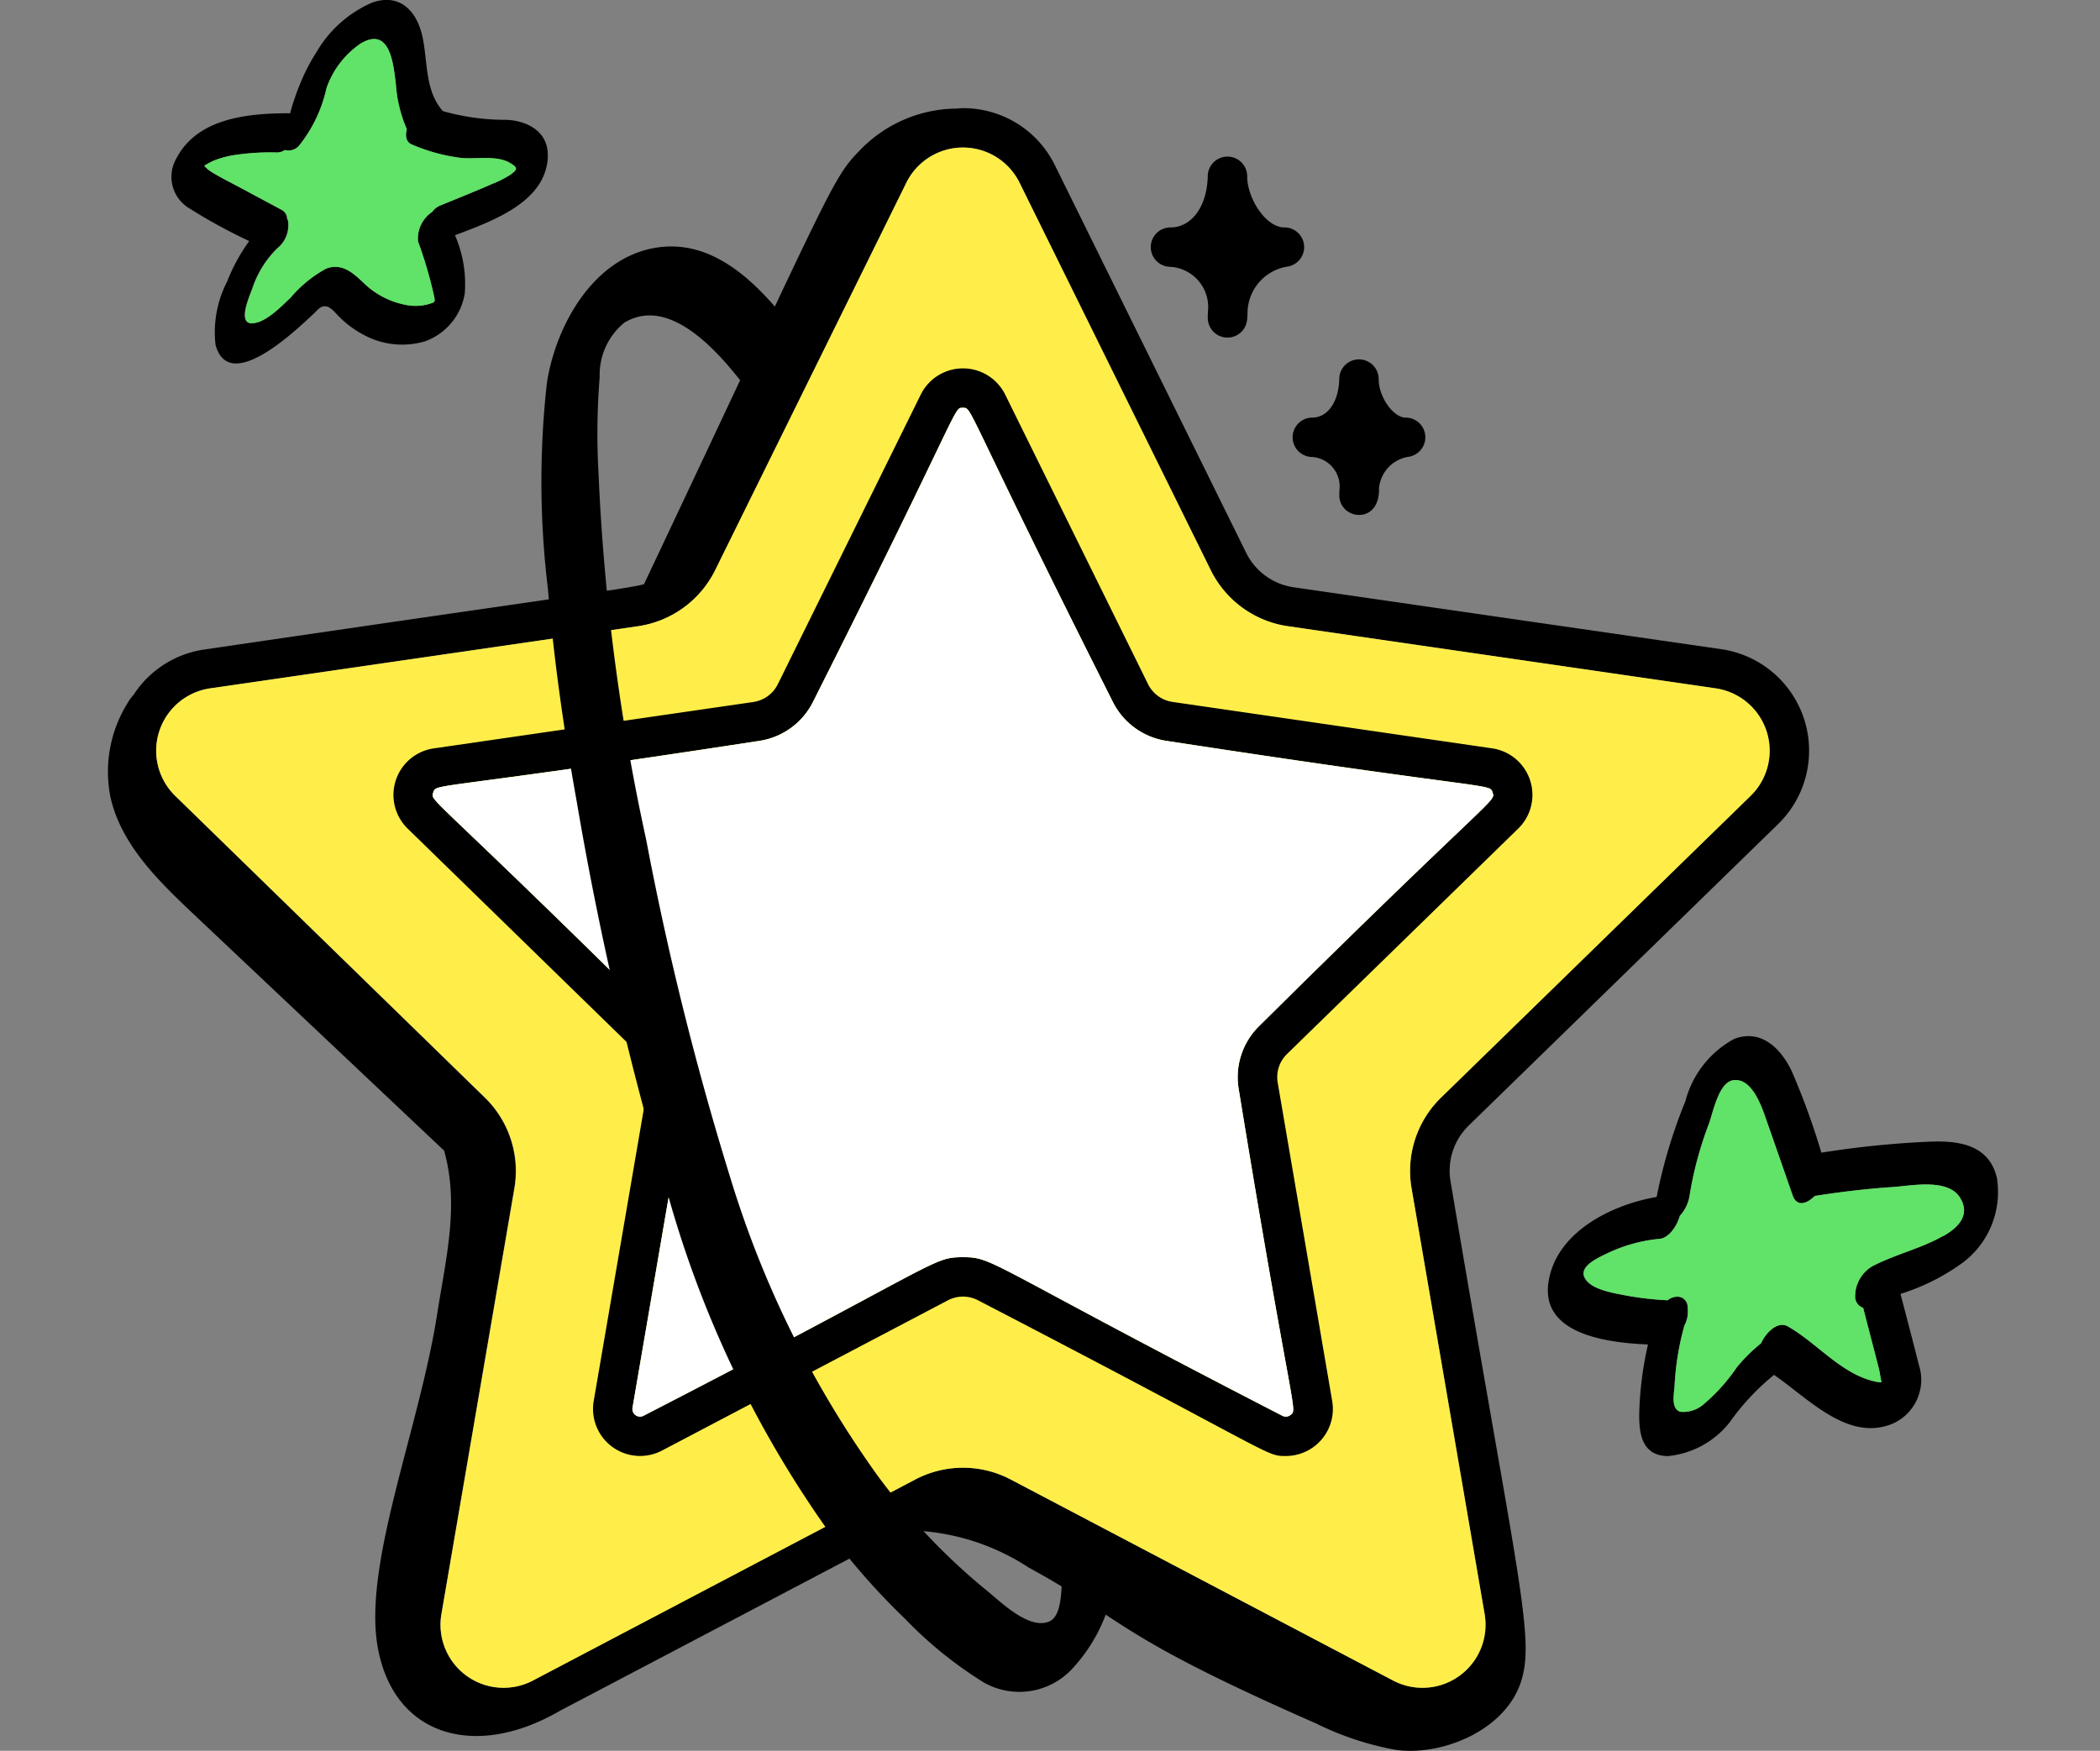 <svg xmlns="http://www.w3.org/2000/svg" xmlns:xlink="http://www.w3.org/1999/xlink" width="78" height="65.044" viewBox="0 0 78 65.044">
  <rect x="0" y="0" width="78" height="65.044" fill="#808080" stroke="none"/>
  <defs>
    <clipPath id="clip-path">
      <rect id="Rectangle_6722" data-name="Rectangle 6722" width="70.235" height="65.044" fill="none"/>
    </clipPath>
  </defs>
  <g id="Group_22337" data-name="Group 22337" transform="translate(-6056 277)">
    <g id="star" transform="translate(6060 -277)">
      <g id="Group_22314" data-name="Group 22314">
        <g id="Group_22313" data-name="Group 22313" clip-path="url(#clip-path)">
          <path id="Path_36988" data-name="Path 36988" d="M62.042,55.9a3.809,3.809,0,0,0-2.111-6.5L44.049,47.1a2.338,2.338,0,0,1-1.764-1.283l-7.1-14.39A3.786,3.786,0,0,0,31.766,29.3c-.081,0-.158.012-.237.016a5.032,5.032,0,0,0-3.608,1.567c-1.025,1.052-1.033,1.361-8,16.1-.421.148-3.619.56-16.316,2.427A3.775,3.775,0,0,0,.963,51.093a1.868,1.868,0,0,0-.247.346A4.827,4.827,0,0,0,.1,54.883c.388,1.761,1.764,3.108,3.076,4.347l9.32,8.8c.564,2.023.075,3.943-.257,6.065-.674,4.306-2.767,9.31-2.206,12.4.6,3.3,3.632,4.167,6.764,2.346l12.325-6.48a5.738,5.738,0,0,1,1.2-.193,8.468,8.468,0,0,1,3.893,1.354C37.83,85.493,37.3,85.98,44.882,89.31a11.124,11.124,0,0,0,2.985.986c1.727.225,4.018-.741,4.612-2.49.561-1.656-.089-3.715-2.6-18.625A2.345,2.345,0,0,1,50.55,67.1ZM48.432,69.427l2.713,15.818a2.342,2.342,0,0,1-3.4,2.471L33.537,80.247a3.808,3.808,0,0,0-3.543,0l-14.2,7.468a2.342,2.342,0,0,1-3.4-2.471L15.1,69.427a3.807,3.807,0,0,0-1.1-3.37L2.513,54.854a2.342,2.342,0,0,1,1.3-4L19.7,48.547a3.812,3.812,0,0,0,2.867-2.084l7.1-14.391a2.344,2.344,0,0,1,4.206,0l7.1,14.391a3.809,3.809,0,0,0,2.868,2.084l15.88,2.307a2.342,2.342,0,0,1,1.3,4l-11.491,11.2a3.807,3.807,0,0,0-1.1,3.37" transform="translate(0 -25.282)"/>
          <path id="Path_36989" data-name="Path 36989" d="M60.855,75.251a3.807,3.807,0,0,0-1.1,3.37l2.713,15.818a2.342,2.342,0,0,1-3.4,2.471l-14.2-7.468a3.808,3.808,0,0,0-3.543,0l-14.2,7.468a2.342,2.342,0,0,1-3.4-2.471l2.713-15.818a3.807,3.807,0,0,0-1.1-3.37L13.84,64.049a2.342,2.342,0,0,1,1.3-4l15.883-2.307a3.812,3.812,0,0,0,2.867-2.084l7.1-14.391a2.344,2.344,0,0,1,4.206,0l7.1,14.391a3.809,3.809,0,0,0,2.868,2.084l15.88,2.307a2.342,2.342,0,0,1,1.3,4Z" transform="translate(-11.327 -34.477)" fill="#ffee4a"/>
          <path id="Path_36990" data-name="Path 36990" d="M119.133,116.864a1.748,1.748,0,0,0-.968-2.981l-11.87-1.724a1.21,1.21,0,0,1-.911-.661l-5.307-10.758a1.749,1.749,0,0,0-3.135,0L91.633,111.5a1.21,1.21,0,0,1-.909.661l-11.871,1.724a1.747,1.747,0,0,0-.968,2.981l8.59,8.373a1.209,1.209,0,0,1,.347,1.069L84.794,138.13a1.748,1.748,0,0,0,2.535,1.842l10.619-5.582a1.209,1.209,0,0,1,1.123,0c11.2,5.809,10.659,5.783,11.432,5.783a1.747,1.747,0,0,0,1.72-2.044L110.2,126.306a1.2,1.2,0,0,1,.347-1.069Zm-10.38,9.69c2,12.243,2.211,11.882,1.915,12.1a.274.274,0,0,1-.3.022c-11.046-5.689-10.693-5.889-11.86-5.889s-.8.192-11.86,5.889a.283.283,0,0,1-.412-.3l2.027-11.823a2.668,2.668,0,0,0-.77-2.364c-8.811-8.73-8.773-8.314-8.661-8.664.123-.366-.107-.043,12.1-1.918a2.675,2.675,0,0,0,2.012-1.462c5.579-11.079,5.195-10.915,5.563-10.915s.007-.117,5.563,10.915a2.675,2.675,0,0,0,2.012,1.462c12.181,1.871,11.987,1.562,12.1,1.919s.114-.03-8.661,8.663a2.666,2.666,0,0,0-.768,2.365" transform="translate(-66.742 -86.081)"/>
          <path id="Path_36991" data-name="Path 36991" d="M118.686,133.391a2.666,2.666,0,0,0-.768,2.365c2,12.243,2.211,11.882,1.915,12.1a.274.274,0,0,1-.3.022c-11.046-5.689-10.693-5.889-11.86-5.889s-.8.192-11.86,5.889a.282.282,0,0,1-.412-.3l2.028-11.823a2.668,2.668,0,0,0-.77-2.364c-8.811-8.73-8.773-8.314-8.661-8.664.123-.366-.107-.043,12.1-1.918a2.675,2.675,0,0,0,2.012-1.462c5.579-11.079,5.2-10.915,5.563-10.915s.007-.117,5.563,10.915a2.675,2.675,0,0,0,2.012,1.462c12.181,1.871,11.987,1.562,12.1,1.919s.114-.03-8.661,8.663" transform="translate(-75.907 -95.282)" fill="#fff"/>
          <path id="Path_36992" data-name="Path 36992" d="M287.392,45.053c-.7,0-1.385-1.088-1.385-1.9a.732.732,0,0,0-.724-.732h-.008a.732.732,0,0,0-.732.717c-.023,1.127-.593,1.914-1.385,1.914a.732.732,0,0,0,0,1.464,1.5,1.5,0,0,1,1.4,1.563c-.011.112-.015.224-.015.335a.732.732,0,0,0,1.46.075c.011-.115.018-.229.019-.342a1.757,1.757,0,0,1,1.483-1.64.732.732,0,0,0-.113-1.455" transform="translate(-243.683 -36.603)"/>
          <path id="Path_36993" data-name="Path 36993" d="M324.009,102.228a1.3,1.3,0,0,1,1.1-1.23A.732.732,0,0,0,325,99.542c-.458,0-1-.771-1-1.423a.732.732,0,0,0-1.464-.015c-.017.847-.429,1.438-1,1.438a.732.732,0,0,0,0,1.464,1.1,1.1,0,0,1,1.014,1.143c-.009.093-.012.187-.012.279,0,.9,1.463,1.117,1.476-.2" transform="translate(-276.792 -84.028)"/>
        </g>
      </g>
      <g id="Group_22316" data-name="Group 22316">
        <g id="Group_22315" data-name="Group 22315" clip-path="url(#clip-path)">
          <path id="Path_36994" data-name="Path 36994" d="M138,114.618a1.949,1.949,0,0,0-1.241,1.536c-.052.489,0,1.489-.51,1.685-.761.29-1.8-.761-2.332-1.187a23.511,23.511,0,0,1-4.033-4.258,37.815,37.815,0,0,1-5.45-11.025A114.467,114.467,0,0,1,121.3,88.781a79.67,79.67,0,0,1-1.768-13.587,26.3,26.3,0,0,1,.042-3.6,2.5,2.5,0,0,1,.917-2.019c1.774-1.07,3.7,1.335,4.607,2.541.762,1.013,2.437-1.266,1.769-2.154-1.176-1.563-2.818-3.413-4.975-3.2-2.458.243-3.934,2.837-4.278,5.048a33.037,33.037,0,0,0,.039,7.667c.22,2.649.6,5.286,1.07,7.9a125.5,125.5,0,0,0,3.415,14.7,40.207,40.207,0,0,0,6.171,12.729,25.329,25.329,0,0,0,2.615,2.931,14.989,14.989,0,0,0,2.94,2.372,2.678,2.678,0,0,0,3.282-.545,6.107,6.107,0,0,0,1.609-3.921c.056-.523-.087-1.167-.758-1.028" transform="translate(-101.3 -57.589)"/>
          <path id="Path_36995" data-name="Path 36995" d="M406.652,285.937c-.257-1.274-1.37-1.462-2.491-1.416a35.045,35.045,0,0,0-4.043.409,27.09,27.09,0,0,0-1.1-3.025c-.4-.848-1.143-1.584-2.14-1.2a3.689,3.689,0,0,0-1.812,2.318A19.092,19.092,0,0,0,394,286.575c-1.7.294-3.722,1.311-4.015,3.143-.311,1.948,2.133,2.272,3.693,2.338a12.941,12.941,0,0,0-.313,2.232c-.04.837-.047,1.9,1.049,1.915a3.324,3.324,0,0,0,2.3-1.258,8.819,8.819,0,0,1,1.647-1.76c1.3.9,2.776,2.517,4.434,1.8a1.781,1.781,0,0,0,.944-2.17c-.221-.881-.453-1.759-.682-2.638a7.879,7.879,0,0,0,2.353-1.192,3.279,3.279,0,0,0,1.236-3.051m-2.016,2.092c-.829.471-1.779.68-2.626,1.124a1.292,1.292,0,0,0-.634,1.1.435.435,0,0,0,.3.443.282.282,0,0,0,.011.055l.561,2.165c.041.156.066.357.106.546a1.15,1.15,0,0,1-.158-.012c-1.3-.244-2.215-1.438-3.324-2.066-.353-.2-.785.184-.993.63a6.032,6.032,0,0,0-.9.892,6.831,6.831,0,0,1-1.281,1.413,1.163,1.163,0,0,1-.809.24c-.372-.108-.236-.672-.219-.986a10.218,10.218,0,0,1,.364-2.22,1.1,1.1,0,0,0,.119-.668.38.38,0,0,0-.325-.4.568.568,0,0,0-.417.13,11.516,11.516,0,0,1-1.7-.207c-.4-.08-1.261-.224-1.409-.7-.122-.4.59-.7.886-.846a5.7,5.7,0,0,1,1.93-.529c.329-.034.634-.453.746-.855a1.429,1.429,0,0,0,.354-.7,13.552,13.552,0,0,1,.73-2.73c.148-.4.359-1.534.9-1.608.723-.1,1.08,1.051,1.254,1.549.32.908.634,1.819.951,2.728.152.436.521.324.824.023.952-.15,1.909-.266,2.872-.329.7-.047,2.054-.336,2.512.38.418.654-.06,1.125-.619,1.443" transform="translate(-336.467 -242.107)"/>
          <path id="Path_36996" data-name="Path 36996" d="M412.923,298.279c-.829.471-1.779.68-2.626,1.124a1.292,1.292,0,0,0-.634,1.1.435.435,0,0,0,.3.443.282.282,0,0,0,.011.055l.561,2.165c.041.156.066.357.106.546a1.15,1.15,0,0,1-.158-.012c-1.3-.244-2.215-1.438-3.324-2.066-.353-.2-.785.184-.993.63a6.031,6.031,0,0,0-.9.892,6.833,6.833,0,0,1-1.281,1.413,1.164,1.164,0,0,1-.809.24c-.372-.108-.236-.672-.219-.986a10.216,10.216,0,0,1,.364-2.22,1.1,1.1,0,0,0,.119-.668.38.38,0,0,0-.325-.4.568.568,0,0,0-.417.13,11.513,11.513,0,0,1-1.7-.207c-.4-.08-1.261-.224-1.409-.7-.122-.4.59-.7.886-.846a5.7,5.7,0,0,1,1.93-.53c.329-.034.634-.453.746-.855a1.429,1.429,0,0,0,.354-.7,13.547,13.547,0,0,1,.73-2.73c.148-.4.359-1.534.9-1.608.723-.1,1.08,1.051,1.254,1.549.32.908.634,1.819.951,2.728.152.436.521.324.824.023.952-.15,1.91-.266,2.873-.329.7-.047,2.054-.336,2.512.38.418.654-.06,1.125-.619,1.443" transform="translate(-344.755 -252.357)" fill="#61e268"/>
          <path id="Path_36997" data-name="Path 36997" d="M31.22,5.785c.023-.885-.745-1.3-1.535-1.333a8.543,8.543,0,0,1-2.359-.324c-.674-.759-.557-1.808-.756-2.748C26.364.409,25.726-.27,24.689.1a4.424,4.424,0,0,0-2.055,1.83,7.209,7.209,0,0,0-.641,1.255c-.081.2-.152.4-.217.6a4.054,4.054,0,0,0-.117.4.073.073,0,0,1,0,.022c-1.512,0-3.429.152-4.224,1.664a1.364,1.364,0,0,0,.487,1.878,20.385,20.385,0,0,0,2.209,1.207,6.709,6.709,0,0,0-.818,1.5,4.116,4.116,0,0,0-.433,2.353c.506,1.874,3.025-.578,3.646-1.154.163-.151.261-.317.487-.267.177.04.346.272.469.388a3.755,3.755,0,0,0,.937.682,2.984,2.984,0,0,0,2.237.224,2.273,2.273,0,0,0,1.483-1.792,4.559,4.559,0,0,0-.364-2.15c1.435-.545,3.406-1.248,3.45-2.955m-1.351.678a3.756,3.756,0,0,1-.7.361c-.65.285-1.311.546-1.967.818a.7.7,0,0,0-.276.228A1.192,1.192,0,0,0,26.4,8.963a15.953,15.953,0,0,1,.6,2.051c.041.215.03.209-.222.285a1.783,1.783,0,0,1-.8.03,3.051,3.051,0,0,1-1.63-.853c-.4-.376-.79-.708-1.361-.5a4.664,4.664,0,0,0-1.333,1.086c-.346.321-.888.9-1.392.944-.6.052-.122-1.006-.016-1.3a3.716,3.716,0,0,1,.922-1.482,1.1,1.1,0,0,0,.4-1.027.408.408,0,0,0-.034-.078.377.377,0,0,0-.2-.324L19.7,6.922c-.285-.152-.582-.3-.859-.464a2.089,2.089,0,0,1-.254-.169l-.119-.114-.007-.014c.01-.005.018-.012.026-.016a2.19,2.19,0,0,1,.35-.185,3.575,3.575,0,0,1,.715-.193,8.874,8.874,0,0,1,1.619-.1.527.527,0,0,0,.281-.092.522.522,0,0,0,.514-.143A5.191,5.191,0,0,0,23,3.278a3.316,3.316,0,0,1,1.277-1.664c1.092-.646,1.211.789,1.3,1.521A5.054,5.054,0,0,0,25.982,4.8c-.064.248-.027.479.177.565a6.666,6.666,0,0,0,1.808.5c.56.066,1.344-.11,1.845.189.281.167.3.229.056.409" transform="translate(-14.875)"/>
          <path id="Path_36998" data-name="Path 36998" d="M37.555,15.6a3.757,3.757,0,0,1-.7.361c-.65.285-1.311.546-1.967.818a.7.7,0,0,0-.276.228,1.192,1.192,0,0,0-.523,1.093,15.952,15.952,0,0,1,.6,2.051c.041.215.03.209-.222.285a1.783,1.783,0,0,1-.8.03,3.051,3.051,0,0,1-1.63-.853c-.4-.376-.79-.708-1.361-.5A4.664,4.664,0,0,0,29.351,20.2c-.346.321-.888.9-1.392.944-.6.052-.122-1.006-.016-1.3a3.716,3.716,0,0,1,.922-1.482,1.1,1.1,0,0,0,.4-1.027.408.408,0,0,0-.034-.078.377.377,0,0,0-.2-.324l-1.641-.882c-.285-.152-.582-.3-.859-.464a2.089,2.089,0,0,1-.254-.169l-.119-.114-.007-.014c.01-.005.018-.012.026-.016a2.19,2.19,0,0,1,.35-.185,3.575,3.575,0,0,1,.715-.193,8.874,8.874,0,0,1,1.619-.1.527.527,0,0,0,.281-.092.522.522,0,0,0,.514-.143,5.191,5.191,0,0,0,1.034-2.154,3.316,3.316,0,0,1,1.277-1.664c1.092-.646,1.211.789,1.3,1.521a5.054,5.054,0,0,0,.406,1.665c-.064.248-.027.479.177.565a6.666,6.666,0,0,0,1.808.5c.56.066,1.344-.11,1.845.189.281.167.3.229.056.409" transform="translate(-22.562 -9.132)" fill="#61e268"/>
        </g>
      </g>
    </g>
    <rect id="Rectangle_6732" data-name="Rectangle 6732" width="78" height="65" transform="translate(6056 -277)" fill="none"/>
  </g>
</svg>
